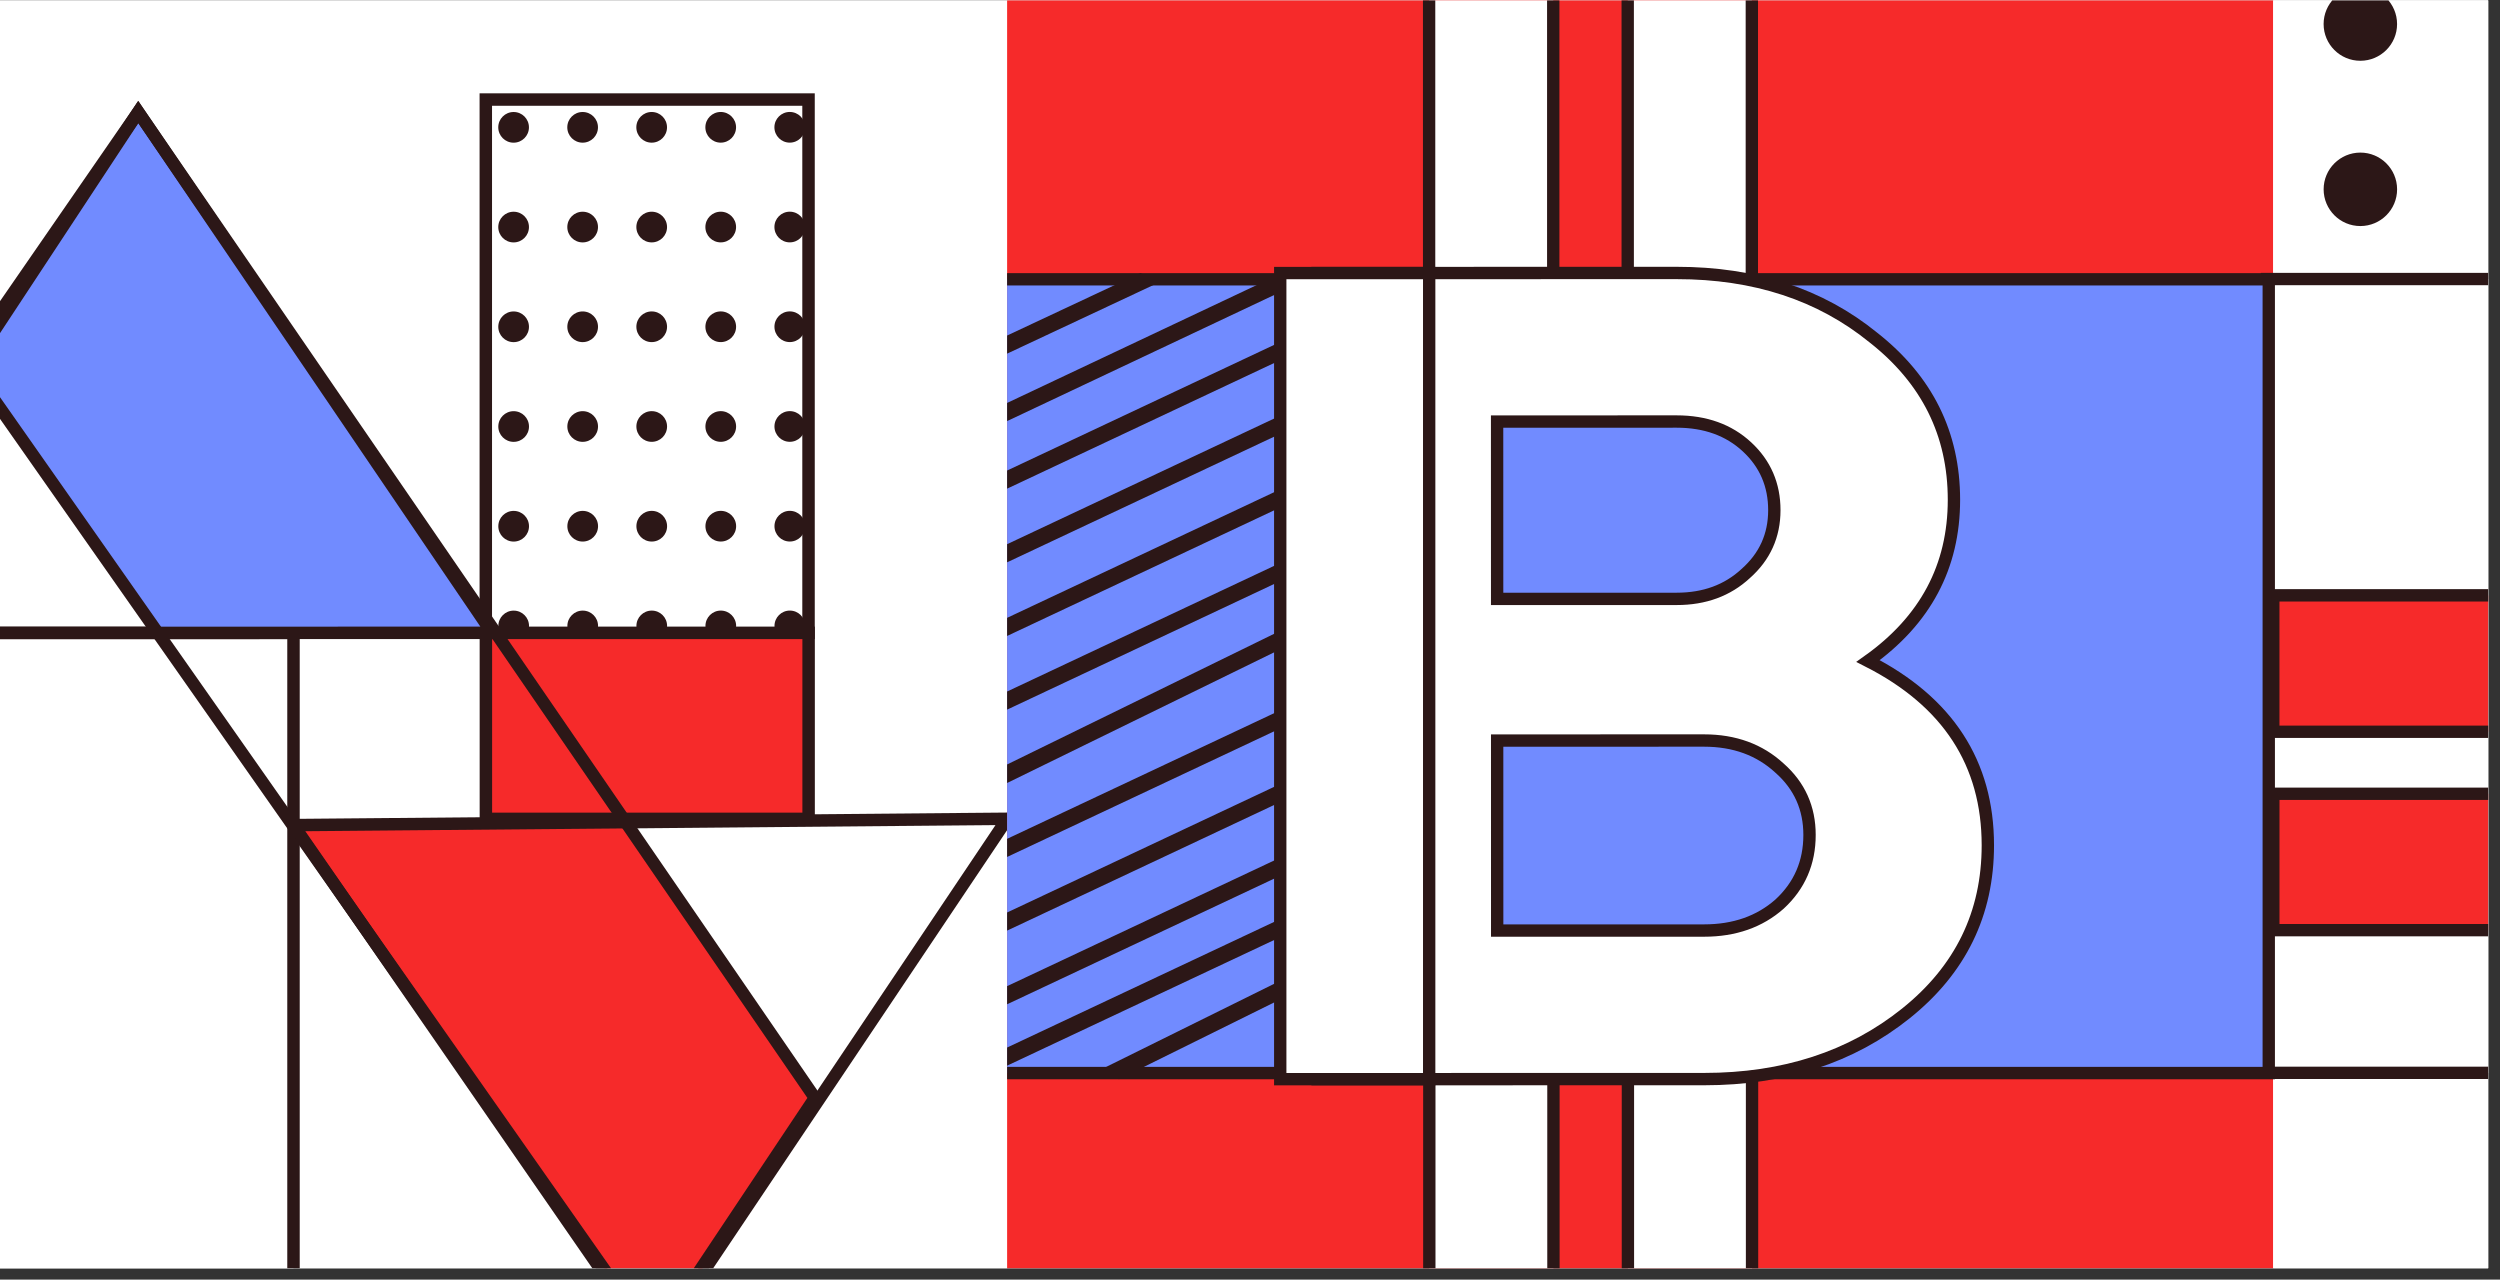 <svg width="211" height="108" viewBox="0 0 211 108" fill="none" xmlns="http://www.w3.org/2000/svg">
<rect x="0" y="0" width="211" height="108" fill="#333333" stroke="none"/>
<g clip-path="url(#clip0_8_1728)">
<rect width="210" height="107" transform="translate(0 0.035)" fill="white"/>
<g clip-path="url(#clip1_8_1728)">
<rect width="220" height="112" transform="translate(-135 0.058)" fill="white"/>
<rect x="-26.05" y="-13.567" width="119.429" height="157.009" fill="white" stroke="#2C1717" stroke-width="1.051"/>
<rect x="41.009" y="53.411" width="27.238" height="15.701" fill="#F62A2A" stroke="#2C1717" stroke-width="1.051"/>
<path d="M52.536 69.634L25.297 69.639L55.162 113.073L68.778 93.183L52.536 69.634Z" fill="#F62A2A"/>
<rect x="-1.42" y="53.419" width="26.191" height="60.71" fill="white" stroke="#2C1717" stroke-width="1.051"/>
<g clip-path="url(#clip2_8_1728)">
<rect x="41.002" y="8.402" width="27.238" height="45.009" fill="white"/>
<circle cx="43.348" cy="10.748" r="1.295" fill="#2C1717"/>
<circle cx="49.174" cy="10.747" r="1.295" fill="#2C1717"/>
<circle cx="55.001" cy="10.746" r="1.295" fill="#2C1717"/>
<circle cx="60.828" cy="10.745" r="1.295" fill="#2C1717"/>
<circle cx="66.655" cy="10.744" r="1.295" fill="#2C1717"/>
<circle cx="43.349" cy="19.165" r="1.295" fill="#2C1717"/>
<circle cx="49.176" cy="19.164" r="1.295" fill="#2C1717"/>
<circle cx="55.003" cy="19.163" r="1.295" fill="#2C1717"/>
<circle cx="60.829" cy="19.162" r="1.295" fill="#2C1717"/>
<circle cx="66.656" cy="19.161" r="1.295" fill="#2C1717"/>
<circle cx="43.35" cy="27.581" r="1.295" fill="#2C1717"/>
<circle cx="49.177" cy="27.58" r="1.295" fill="#2C1717"/>
<circle cx="55.004" cy="27.579" r="1.295" fill="#2C1717"/>
<circle cx="60.831" cy="27.578" r="1.295" fill="#2C1717"/>
<circle cx="66.658" cy="27.577" r="1.295" fill="#2C1717"/>
<circle cx="43.352" cy="35.998" r="1.295" fill="#2C1717"/>
<circle cx="49.178" cy="35.997" r="1.295" fill="#2C1717"/>
<circle cx="55.005" cy="35.996" r="1.295" fill="#2C1717"/>
<circle cx="60.832" cy="35.995" r="1.295" fill="#2C1717"/>
<circle cx="66.659" cy="35.994" r="1.295" fill="#2C1717"/>
<circle cx="43.353" cy="44.414" r="1.295" fill="#2C1717"/>
<circle cx="49.18" cy="44.413" r="1.295" fill="#2C1717"/>
<circle cx="55.007" cy="44.412" r="1.295" fill="#2C1717"/>
<circle cx="60.834" cy="44.411" r="1.295" fill="#2C1717"/>
<circle cx="66.66" cy="44.41" r="1.295" fill="#2C1717"/>
<circle cx="43.355" cy="52.831" r="1.295" fill="#2C1717"/>
<circle cx="49.181" cy="52.83" r="1.295" fill="#2C1717"/>
<circle cx="55.008" cy="52.829" r="1.295" fill="#2C1717"/>
<circle cx="60.835" cy="52.828" r="1.295" fill="#2C1717"/>
<circle cx="66.662" cy="52.827" r="1.295" fill="#2C1717"/>
</g>
<rect x="41.002" y="8.402" width="27.238" height="45.009" stroke="#2C1717" stroke-width="1.051"/>
<path d="M13.771 53.416L-2.471 30.391L11.668 8.93L41.533 53.411L13.771 53.416Z" fill="#718BFF"/>
<path d="M41.533 53.411L-18.705 53.422L11.668 9.454L41.533 53.411Z" stroke="#2C1717" stroke-width="1.051"/>
<path d="M55.162 113.073L-2.471 30.914L11.668 9.454L68.777 92.659L55.162 113.073Z" stroke="#2C1717" stroke-width="1.051"/>
<path d="M85.011 69.105L24.773 69.639L55.162 113.596L85.011 69.105Z" stroke="#2C1717" stroke-width="1.051"/>
</g>
<g clip-path="url(#clip3_8_1728)">
<rect width="220" height="112" transform="translate(85 0.021)" fill="white"/>
<rect x="85" y="0.021" width="106.857" height="112" fill="#F62A2A"/>
<rect x="191.857" y="0.003" width="113.143" height="112" fill="white"/>
<rect x="191.334" y="23.552" width="116.292" height="66.996" fill="white" stroke="#2C1717" stroke-width="1.042"/>
<rect x="79.239" y="23.571" width="112.244" height="66.996" fill="#718BFF" stroke="#2C1717" stroke-width="1.042"/>
<g clip-path="url(#clip4_8_1728)">
<circle cx="199.213" cy="2.03" r="3.1" transform="rotate(89.99 199.213 2.03)" fill="#2C1717"/>
<circle cx="199.215" cy="15.979" r="3.1" transform="rotate(89.99 199.215 15.979)" fill="#2C1717"/>
</g>
<rect x="120.617" y="-10.453" width="10.476" height="36.636" fill="white" stroke="#2C1717" stroke-width="1.042"/>
<rect x="120.634" y="87.94" width="10.476" height="26.168" fill="white" stroke="#2C1717" stroke-width="1.042"/>
<rect x="137.379" y="-10.455" width="10.476" height="36.636" fill="white" stroke="#2C1717" stroke-width="1.042"/>
<rect x="137.396" y="87.938" width="10.476" height="26.168" fill="white" stroke="#2C1717" stroke-width="1.042"/>
<path d="M157.665 55.791C164.403 59.224 167.772 64.408 167.774 71.341C167.775 77.108 165.469 81.839 160.856 85.533C156.243 89.227 150.567 91.075 143.83 91.076L111.205 91.081L111.194 23.044L141.512 23.039C148.103 23.038 153.632 24.851 158.1 28.479C162.641 32.042 164.912 36.61 164.913 42.183C164.914 47.82 162.498 52.356 157.665 55.791ZM141.514 35.577L126.355 35.58L126.358 50.548L141.517 50.545C143.86 50.545 145.8 49.832 147.338 48.406C148.949 46.98 149.754 45.198 149.754 43.06C149.754 40.922 148.984 39.14 147.446 37.715C145.908 36.289 143.931 35.577 141.514 35.577ZM143.828 78.538C146.391 78.537 148.515 77.792 150.199 76.301C151.883 74.746 152.725 72.802 152.724 70.469C152.724 68.201 151.881 66.322 150.197 64.832C148.512 63.277 146.388 62.5 143.825 62.5L126.36 62.503L126.362 78.54L143.828 78.538Z" fill="white" stroke="#2C1717" stroke-width="1.042"/>
<rect x="191.868" y="66.993" width="119.429" height="11.514" fill="#F62A2A" stroke="#2C1717" stroke-width="1.042"/>
<rect x="191.865" y="50.246" width="28.286" height="11.514" fill="#F62A2A" stroke="#2C1717" stroke-width="1.042"/>
<path fill-rule="evenodd" clip-rule="evenodd" d="M96.244 23.046L81.879 29.783L83.639 30.486L98.004 23.749L96.244 23.046Z" fill="#2C1717"/>
<path fill-rule="evenodd" clip-rule="evenodd" d="M108.214 23.045L81.877 35.483L83.642 36.182L109.979 23.745L108.214 23.045Z" fill="#2C1717"/>
<path fill-rule="evenodd" clip-rule="evenodd" d="M109.413 28.225L81.88 41.181L83.642 41.882L111.175 28.926L109.413 28.225Z" fill="#2C1717"/>
<path fill-rule="evenodd" clip-rule="evenodd" d="M109.414 34.442L81.881 47.397L83.643 48.098L111.176 35.143L109.414 34.442Z" fill="#2C1717"/>
<path fill-rule="evenodd" clip-rule="evenodd" d="M109.415 40.657L81.882 53.613L83.644 54.314L111.177 41.359L109.415 40.657Z" fill="#2C1717"/>
<path fill-rule="evenodd" clip-rule="evenodd" d="M109.416 46.874L81.883 59.83L83.645 60.531L111.178 47.575L109.416 46.874Z" fill="#2C1717"/>
<path fill-rule="evenodd" clip-rule="evenodd" d="M109.401 52.58L81.868 66.054L83.662 66.74L111.195 53.267L109.401 52.58Z" fill="#2C1717"/>
<path fill-rule="evenodd" clip-rule="evenodd" d="M109.418 59.307L81.885 72.263L83.647 72.964L111.181 60.008L109.418 59.307Z" fill="#2C1717"/>
<path fill-rule="evenodd" clip-rule="evenodd" d="M109.419 65.524L81.886 78.479L83.648 79.18L111.182 66.225L109.419 65.524Z" fill="#2C1717"/>
<path fill-rule="evenodd" clip-rule="evenodd" d="M109.42 71.74L81.887 84.696L83.649 85.397L111.183 72.442L109.42 71.74Z" fill="#2C1717"/>
<path fill-rule="evenodd" clip-rule="evenodd" d="M109.421 76.92L81.888 89.876L83.65 90.577L111.183 77.621L109.421 76.92Z" fill="#2C1717"/>
<path fill-rule="evenodd" clip-rule="evenodd" d="M109.402 82.111L92.643 90.402L94.445 91.084L111.204 82.792L109.402 82.111Z" fill="#2C1717"/>
<rect x="108.052" y="23.045" width="12.571" height="68.037" fill="white" stroke="#2C1717" stroke-width="1.042"/>
</g>
</g>
<defs>
<clipPath id="clip0_8_1728">
<rect width="210" height="107" fill="white" transform="translate(0 0.035)"/>
</clipPath>
<clipPath id="clip1_8_1728">
<rect width="220" height="112" fill="white" transform="translate(-135 0.058)"/>
</clipPath>
<clipPath id="clip2_8_1728">
<rect x="41.002" y="8.402" width="27.238" height="45.009" fill="white"/>
</clipPath>
<clipPath id="clip3_8_1728">
<rect width="220" height="112" fill="white" transform="translate(85 0.021)"/>
</clipPath>
<clipPath id="clip4_8_1728">
<rect width="63.85" height="115.34" fill="white" transform="translate(306.143 -42.933) rotate(89.99)"/>
</clipPath>
</defs>
</svg>
